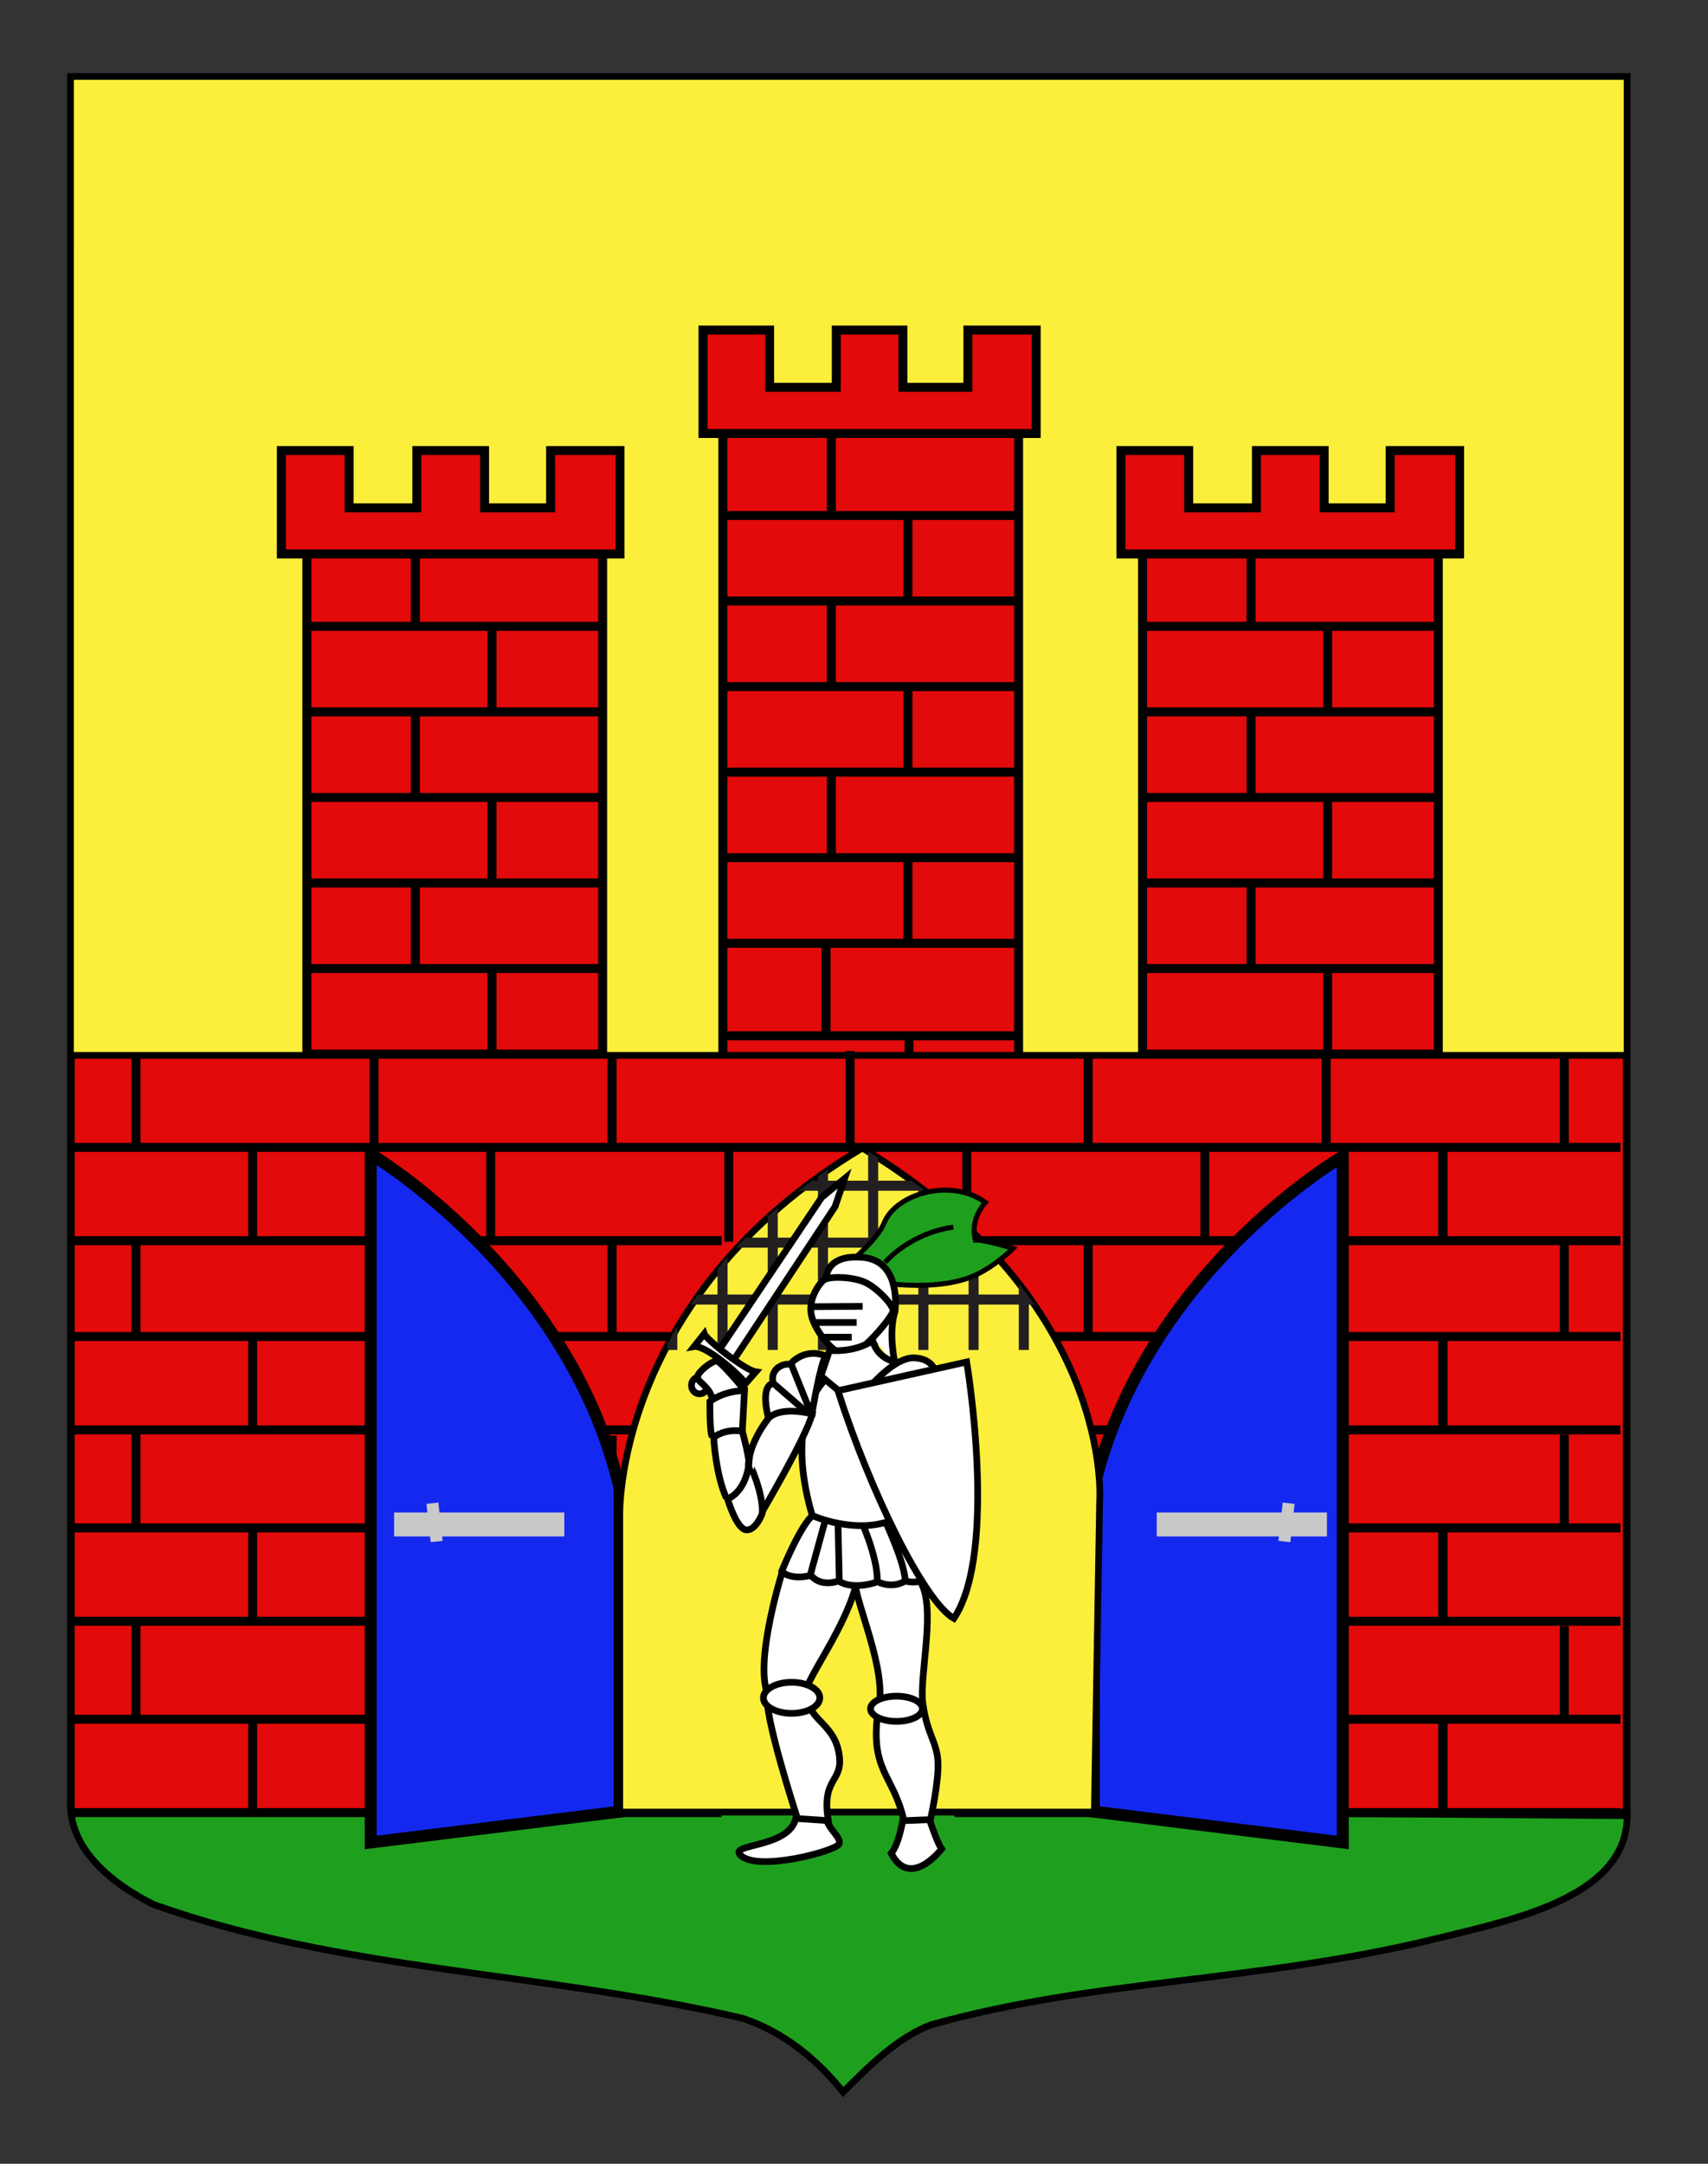 <?xml version="1.0" encoding="utf-8"?>
<!-- Generator: Adobe Illustrator 15.1.0, SVG Export Plug-In . SVG Version: 6.00 Build 0)  -->
<!DOCTYPE svg PUBLIC "-//W3C//DTD SVG 1.1//EN" "http://www.w3.org/Graphics/SVG/1.1/DTD/svg11.dtd">
<svg version="1.1" id="svg2" xmlns:svg="http://www.w3.org/2000/svg"
	 xmlns="http://www.w3.org/2000/svg" xmlns:xlink="http://www.w3.org/1999/xlink" x="0px" y="0px" width="255.118px"
	 height="323.15px" viewBox="0 0 255.118 323.15" enable-background="new 0 0 255.118 323.15" xml:space="preserve">
<rect x="0" y="0" width="255.118" height="323.15" fill="#333333" stroke="none"/>
<path id="Fond_ecu" fill="#FCEF3C" stroke="#000000" d="M10.534,11.417c78,0,154.503,0,232.501,0c0,135.583,0,149.083,0,259.752
	c0,12.041-16.73,15.451-28.099,18.25c-27.403,6.75-51,6-76,13.001c-5,2-9,6-13,10c-4-5-9-9-15-11c-30-7.001-60-7.001-88-17.001
	c-6-3-12.406-8-12.406-15C10.534,245.878,10.534,147.792,10.534,11.417z"/>
<path id="Terrasse" fill="#1EA01E" stroke="#000000" d="M243.038,271.169c0,12.041-16.73,15.451-28.099,18.25
	c-27.405,6.75-51,6-76,13.001c-5,2-9,6-13,10c-4-5-9-9-15-11c-30-7.001-60-7.001-88-17.001c-6-3-12.406-8-12.406-15L243.038,271.169
	z"/>
<g>
	<g id="Tours">
		<g id="Tour_gauche" transform="matrix(1.787,0,0,1.787,1.588,-19.998)">
			
				<rect id="rect3055" x="24.76" y="56.6" fill="#E20A0A" stroke="#000000" stroke-width="0.75" stroke-linecap="round" stroke-linejoin="bevel" width="24.723" height="43.037"/>
			<g id="g3835">
				<path id="path3831" fill="#E20A0A" stroke="#000000" stroke-width="0.75" d="M24.937,63.536h24.189"/>
				<path id="path3833" fill="#E20A0A" stroke="#000000" stroke-width="0.75" d="M33.83,56.6v7.114"/>
			</g>
			<g id="g3835-8" transform="matrix(-1,0,0,1,301.785,10.851)">
				<path id="path3831-9" fill="#E20A0A" stroke="#000000" stroke-width="0.75" d="M252.659,59.835h24.189"/>
				<path id="path3833-2" fill="#E20A0A" stroke="#000000" stroke-width="0.75" d="M261.552,52.898v7.114"/>
			</g>
			<g id="g3835-9" transform="translate(0,21.703)">
				<path id="path3831-5" fill="#E20A0A" stroke="#000000" stroke-width="0.75" d="M24.937,56.133h24.189"/>
				<path id="path3833-4" fill="#E20A0A" stroke="#000000" stroke-width="0.75" d="M33.83,49.197v7.114"/>
			</g>
			<g id="g3835-8-3" transform="matrix(-1,0,0,1,301.785,32.554)">
				<path id="path3831-9-1" fill="#E20A0A" stroke="#000000" stroke-width="0.75" d="M252.659,52.431h24.189"/>
				<path id="path3833-2-2" fill="#E20A0A" stroke="#000000" stroke-width="0.75" d="M261.552,45.496v7.115"/>
			</g>
			<g id="g3835-9-3" transform="translate(0,43.405)">
				<path id="path3831-5-3" fill="#E20A0A" stroke="#000000" stroke-width="0.75" d="M24.937,48.731h24.189"/>
				<path id="path3833-4-4" fill="#E20A0A" stroke="#000000" stroke-width="0.75" d="M33.83,41.794v7.115"/>
			</g>
			<g id="g3835-8-3-1" transform="matrix(-1,0,0,1,301.785,54.257)">
				<path id="path3831-9-1-1" fill="#E20A0A" stroke="#000000" stroke-width="0.75" d="M252.659,45.025h24.189"/>
				<path id="path3833-2-2-3" fill="#E20A0A" stroke="#000000" stroke-width="0.75" d="M261.552,38.092v7.11"/>
			</g>
		</g>
		<g id="Tour_droite" transform="translate(186.712,-4.8319544e-7)">
			<g id="g3964_1_" transform="matrix(1.787,0,0,1.787,1.588,-19.998)">
				
					<rect id="rect3055_1_" x="-9.874" y="56.6" fill="#E20A0A" stroke="#000000" stroke-width="0.75" stroke-linecap="round" stroke-linejoin="bevel" width="24.723" height="43.037"/>
				<g id="g3835_1_">
					<path id="path3831_1_" fill="#E20A0A" stroke="#000000" stroke-width="0.75" d="M-9.696,63.536h24.189"/>
					<path id="path3833_1_" fill="#E20A0A" stroke="#000000" stroke-width="0.75" d="M-0.803,56.6v7.114"/>
				</g>
				<g id="g3835-8_1_" transform="matrix(-1,0,0,1,301.785,10.851)">
					<path id="path3831-9_1_" fill="#E20A0A" stroke="#000000" stroke-width="0.75" d="M287.293,59.835h24.189"/>
					<path id="path3833-2_1_" fill="#E20A0A" stroke="#000000" stroke-width="0.75" d="M296.185,52.898v7.114"/>
				</g>
				<g id="g3835-9_1_" transform="translate(0,21.703)">
					<path id="path3831-5_1_" fill="#E20A0A" stroke="#000000" stroke-width="0.75" d="M-9.696,56.133h24.189"/>
					<path id="path3833-4_1_" fill="#E20A0A" stroke="#000000" stroke-width="0.75" d="M-0.803,49.197v7.114"/>
				</g>
				<g id="g3835-8-3_1_" transform="matrix(-1,0,0,1,301.785,32.554)">
					<path id="path3831-9-1_1_" fill="#E20A0A" stroke="#000000" stroke-width="0.75" d="M287.293,52.431h24.189"/>
					<path id="path3833-2-2_1_" fill="#E20A0A" stroke="#000000" stroke-width="0.75" d="M296.185,45.496v7.115"/>
				</g>
				<g id="g3835-9-3_1_" transform="translate(0,43.405)">
					<path id="path3831-5-3_1_" fill="#E20A0A" stroke="#000000" stroke-width="0.75" d="M-9.696,48.731h24.189"/>
					<path id="path3833-4-4_1_" fill="#E20A0A" stroke="#000000" stroke-width="0.75" d="M-0.803,41.794v7.115"/>
				</g>
				<g id="g3835-8-3-1_1_" transform="matrix(-1,0,0,1,301.785,54.257)">
					<path id="path3831-9-1-1_1_" fill="#E20A0A" stroke="#000000" stroke-width="0.75" d="M287.293,45.025h24.189"/>
					<path id="path3833-2-2-3_1_" fill="#E20A0A" stroke="#000000" stroke-width="0.75" d="M296.185,38.092v7.11"/>
				</g>
			</g>
		</g>
		<g id="Tour_centrale" transform="matrix(1.787,0,0,1.787,1.588,-21.998)">
			
				<rect id="rect3055-7" x="59.531" y="48.457" fill="#E20A0A" stroke="#000000" stroke-width="0.75" stroke-linecap="round" stroke-linejoin="bevel" width="24.72" height="52.464"/>
			<path id="path3829-4" fill="#E20A0A" stroke="#000000" stroke-width="0.75" d="M57.874,39.893v8.645h27.848v-8.645h-5.708v4.787
				h-5.432v-4.787h-5.57v4.787h-5.57v-4.787H57.874z"/>
			<path id="path3829-4_1_" fill="#E20A0A" stroke="#000000" stroke-width="0.75" d="M92.808,49.962v8.645h28.307v-8.645h-5.803
				v4.788h-5.521v-4.788h-5.662v4.788h-5.662v-4.788H92.808L92.808,49.962z"/>
			<path id="path3829-4_2_" fill="#E20A0A" stroke="#000000" stroke-width="0.75" d="M22.629,49.962v8.645h28.307v-8.645h-5.802
				v4.788h-5.521v-4.788h-5.662v4.788H28.29v-4.788H22.629L22.629,49.962z"/>
			<g id="g3835-2" transform="translate(52.772,-13.902)">
				<path id="path3831-7" fill="#E20A0A" stroke="#000000" stroke-width="0.75" d="M6.937,69.294h24.188"/>
				<path id="path3833-7" fill="#E20A0A" stroke="#000000" stroke-width="0.75" d="M15.829,62.358v7.114"/>
			</g>
			<g id="g3835-8-9" transform="matrix(-1,0,0,1,354.557,-3.05)">
				<path id="path3831-9-3" fill="#E20A0A" stroke="#000000" stroke-width="0.75" d="M270.66,65.592h24.188"/>
				<path id="path3833-2-1" fill="#E20A0A" stroke="#000000" stroke-width="0.75" d="M279.553,58.656v7.114"/>
			</g>
			<g id="g3835-9-9" transform="translate(52.772,7.801)">
				<path id="path3831-5-8" fill="#E20A0A" stroke="#000000" stroke-width="0.75" d="M6.937,61.891h24.188"/>
				<path id="path3833-4-6" fill="#E20A0A" stroke="#000000" stroke-width="0.75" d="M15.829,54.953v7.114"/>
			</g>
			<g id="g3835-8-3-5" transform="matrix(-1,0,0,1,354.557,18.652)">
				<path id="path3831-9-1-0" fill="#E20A0A" stroke="#000000" stroke-width="0.75" d="M270.66,58.189h24.188"/>
				<path id="path3833-2-2-2" fill="#E20A0A" stroke="#000000" stroke-width="0.75" d="M279.553,51.253v7.115"/>
			</g>
			<g id="g3835-9-3-8" transform="translate(52.772,29.504)">
				<path id="path3831-5-3-6" fill="#E20A0A" stroke="#000000" stroke-width="0.75" d="M6.937,54.487h24.188"/>
				<path id="path3833-4-4-0" fill="#E20A0A" stroke="#000000" stroke-width="0.75" d="M15.829,47.55v7.115"/>
			</g>
			<g id="g3835-8-3-1-2" transform="matrix(-1,0,0,1,354.557,40.355)">
				<path id="path3831-9-1-1-4" fill="#E20A0A" stroke="#000000" stroke-width="0.75" d="M270.66,50.787h24.188"/>
				<path id="path3833-2-2-3-8" fill="#E20A0A" stroke="#000000" stroke-width="0.75" d="M279.553,43.85v7.114"/>
			</g>
			<g id="g3835-8-3-1-2-6" transform="translate(52.097,52.097)">
				<path id="path3831-9-1-1-4-5" fill="#E20A0A" stroke="#000000" stroke-width="0.75" d="M7.167,46.779H32.15"/>
				<path id="path3833-2-2-3-8-0" fill="#E20A0A" stroke="#000000" stroke-width="0.75" d="M16.059,38.849v8.107"/>
			</g>
			<path id="path4118" fill="#E20A0A" stroke="#000000" stroke-width="0.75" d="M75.092,99.055v2.133"/>
		</g>
	</g>
	<rect x="10.656" y="157.612" fill="#E20A0A" stroke="#000000" width="232.253" height="113.002"/>
	<g id="Maconnerie_bas">
		<g id="g2836-1" transform="matrix(1.787,0,0,1.787,-27.6,-0.287)">
			<path id="path2820-7" fill="none" stroke="#000000" stroke-width="0.75" d="M95.22,103.851h55.667 M21.274,103.851H75.77"/>
			<path id="path2822-4" fill="none" stroke="#000000" stroke-width="0.75" d="M136.05,103.766v-7.8"/>
			<path id="path2824-0" fill="none" stroke="#000000" stroke-width="0.75" d="M36.561,104.026v-8.319"/>
			<path id="path2826-9" fill="none" stroke="#000000" stroke-width="0.75" d="M56.459,96.139v7.452"/>
			<path id="path2828-4" fill="none" stroke="#000000" stroke-width="0.75" d="M76.357,95.793v8.146"/>
			<path id="path2830-8" fill="none" stroke="#000000" stroke-width="0.75" d="M96.253,96.139v7.452"/>
			<path id="path2832-8" fill="none" stroke="#000000" stroke-width="0.75" d="M116.152,96.053v7.626"/>
			<path id="path2834-2" fill="none" stroke="#000000" stroke-width="0.75" d="M136.05,96.053v7.626"/>
		</g>
		<g id="g2836" transform="matrix(1.787,0,0,1.787,1.588,-21.998)">
			<path id="path2820" fill="none" stroke="#000000" stroke-width="0.75" d="M4.943,108.199h129.615"/>
			<path id="path2822" fill="none" stroke="#000000" stroke-width="0.75" d="M10.477,108.112v-7.797"/>
			<path id="path2824" fill="none" stroke="#000000" stroke-width="0.75" d="M30.375,108.374v-8.316"/>
			<path id="path2826" fill="none" stroke="#000000" stroke-width="0.75" d="M50.273,100.489v7.45"/>
			<path id="path2828" fill="none" stroke="#000000" stroke-width="0.75" d="M70.17,100.143v8.143"/>
			<path id="path2830" fill="none" stroke="#000000" stroke-width="0.75" d="M90.067,100.489v7.45"/>
			<path id="path2832" fill="none" stroke="#000000" stroke-width="0.75" d="M109.965,100.404v7.623"/>
			<path id="path2834" fill="none" stroke="#000000" stroke-width="0.75" d="M129.863,100.404v7.623"/>
		</g>
		<g id="g2836-1_1_" transform="matrix(1.787,0,0,1.787,-27.6,-0.287)">
			<path id="path2820-7_1_" fill="none" stroke="#000000" stroke-width="0.75" d="M95.22,119.662h55.667 M21.274,119.662H75.77"/>
			<path id="path2822-4_1_" fill="none" stroke="#000000" stroke-width="0.75" d="M136.05,119.576v-7.799"/>
			<path id="path2824-0_1_" fill="none" stroke="#000000" stroke-width="0.75" d="M36.561,119.836v-8.319"/>
			<path id="path2826-9_1_" fill="none" stroke="#000000" stroke-width="0.75" d="M56.459,111.95v7.453"/>
			<path id="path2828-4_1_" fill="none" stroke="#000000" stroke-width="0.75" d="M76.357,111.603v8.147"/>
			<path id="path2830-8_1_" fill="none" stroke="#000000" stroke-width="0.75" d="M96.253,111.95v7.453"/>
			<path id="path2832-8_1_" fill="none" stroke="#000000" stroke-width="0.75" d="M116.152,111.863v7.626"/>
			<path id="path2834-2_1_" fill="none" stroke="#000000" stroke-width="0.75" d="M136.05,111.863v7.626"/>
		</g>
		<g id="g2836_1_" transform="matrix(1.787,0,0,1.787,1.588,-21.998)">
			<path id="path2820_1_" fill="none" stroke="#000000" stroke-width="0.75" d="M4.943,124.01h129.615"/>
			<path id="path2822_1_" fill="none" stroke="#000000" stroke-width="0.75" d="M10.477,123.923v-7.796"/>
			<path id="path2824_1_" fill="none" stroke="#000000" stroke-width="0.75" d="M30.375,124.184v-8.315"/>
			<path id="path2826_1_" fill="none" stroke="#000000" stroke-width="0.75" d="M50.273,116.302v7.449"/>
			<path id="path2828_1_" fill="none" stroke="#000000" stroke-width="0.75" d="M70.17,115.956v8.142"/>
			<path id="path2830_1_" fill="none" stroke="#000000" stroke-width="0.75" d="M90.067,116.302v7.449"/>
			<path id="path2832_1_" fill="none" stroke="#000000" stroke-width="0.75" d="M109.965,116.216v7.621"/>
			<path id="path2834_1_" fill="none" stroke="#000000" stroke-width="0.75" d="M129.863,116.216v7.621"/>
		</g>
		<g id="g2836-1_2_" transform="matrix(1.787,0,0,1.787,-27.6,-0.287)">
			<path id="path2820-7_2_" fill="none" stroke="#000000" stroke-width="0.75" d="M95.22,135.654h55.667 M21.274,135.654H75.77"/>
			<path id="path2822-4_2_" fill="none" stroke="#000000" stroke-width="0.75" d="M136.05,135.569v-7.8"/>
			<path id="path2824-0_2_" fill="none" stroke="#000000" stroke-width="0.75" d="M36.561,135.828v-8.319"/>
			<path id="path2826-9_2_" fill="none" stroke="#000000" stroke-width="0.75" d="M56.459,127.942v7.452"/>
			<path id="path2828-4_2_" fill="none" stroke="#000000" stroke-width="0.75" d="M76.357,127.596v8.146"/>
			<path id="path2830-8_2_" fill="none" stroke="#000000" stroke-width="0.75" d="M96.253,127.942v7.452"/>
			<path id="path2832-8_2_" fill="none" stroke="#000000" stroke-width="0.75" d="M116.152,127.855v7.626"/>
			<path id="path2834-2_2_" fill="none" stroke="#000000" stroke-width="0.75" d="M136.05,127.855v7.626"/>
		</g>
		<g id="g2836_2_" transform="matrix(1.787,0,0,1.787,1.588,-21.998)">
			<path id="path2820_2_" fill="none" stroke="#000000" stroke-width="0.75" d="M4.943,140.002h129.615"/>
			<path id="path2822_2_" fill="none" stroke="#000000" stroke-width="0.75" d="M10.477,139.915v-7.796"/>
			<path id="path2824_2_" fill="none" stroke="#000000" stroke-width="0.75" d="M30.375,140.177v-8.315"/>
			<path id="path2826_2_" fill="none" stroke="#000000" stroke-width="0.75" d="M50.273,132.293v7.449"/>
			<path id="path2828_2_" fill="none" stroke="#000000" stroke-width="0.75" d="M70.17,131.948v8.142"/>
			<path id="path2830_2_" fill="none" stroke="#000000" stroke-width="0.75" d="M90.067,132.293v7.449"/>
			<path id="path2832_2_" fill="none" stroke="#000000" stroke-width="0.75" d="M109.965,132.208v7.621"/>
			<path id="path2834_2_" fill="none" stroke="#000000" stroke-width="0.75" d="M129.863,132.208v7.621"/>
		</g>
		<g id="g2836-1_3_" transform="matrix(1.787,0,0,1.787,-27.6,-0.287)">
			<path id="path2820-7_3_" fill="none" stroke="#000000" stroke-width="0.75" d="M95.22,151.646h55.667 M21.274,151.646H75.77"/>
			<path id="path2822-4_3_" fill="none" stroke="#000000" stroke-width="0.75" d="M136.05,151.561v-7.799"/>
			<path id="path2824-0_3_" fill="none" stroke="#000000" stroke-width="0.75" d="M36.561,151.821v-8.319"/>
			<path id="path2826-9_3_" fill="none" stroke="#000000" stroke-width="0.75" d="M56.459,143.934v7.453"/>
			<path id="path2828-4_3_" fill="none" stroke="#000000" stroke-width="0.75" d="M76.357,143.588v8.146"/>
			<path id="path2830-8_3_" fill="none" stroke="#000000" stroke-width="0.75" d="M96.253,143.934v7.453"/>
			<path id="path2832-8_3_" fill="none" stroke="#000000" stroke-width="0.75" d="M116.152,143.847v7.626"/>
			<path id="path2834-2_3_" fill="none" stroke="#000000" stroke-width="0.75" d="M136.05,143.847v7.626"/>
		</g>
		<g id="g2836_3_" transform="matrix(1.787,0,0,1.787,1.588,-21.998)">
			<path id="path2820_3_" fill="none" stroke="#000000" stroke-width="0.75" d="M4.943,155.994h129.615"/>
			<path id="path2822_3_" fill="none" stroke="#000000" stroke-width="0.75" d="M10.477,155.908v-7.796"/>
			<path id="path2824_3_" fill="none" stroke="#000000" stroke-width="0.75" d="M30.375,156.169v-8.315"/>
			<path id="path2826_3_" fill="none" stroke="#000000" stroke-width="0.75" d="M50.273,148.285v7.449"/>
			<path id="path2828_3_" fill="none" stroke="#000000" stroke-width="0.75" d="M70.17,147.94v8.142"/>
			<path id="path2830_3_" fill="none" stroke="#000000" stroke-width="0.75" d="M90.067,148.285v7.449"/>
			<path id="path2832_3_" fill="none" stroke="#000000" stroke-width="0.75" d="M109.965,148.2v7.621"/>
			<path id="path2834_3_" fill="none" stroke="#000000" stroke-width="0.75" d="M129.863,148.2v7.621"/>
		</g>
	</g>
	<g id="Vantaux" transform="matrix(1.787,0,0,1.787,1.588,-21.998)">
		<path id="path3032" fill="#1428F0" stroke="#000000" d="M30.095,108.769v57.522l20.809-2.575v-27.023
			C46.636,118.549,30.095,108.769,30.095,108.769z"/>
		<path id="path3032_1_" fill="#1428F0" stroke="#000000" d="M111.347,108.955v57.335l-20.809-2.575v-27.023
			C94.806,118.549,111.347,108.955,111.347,108.955z"/>
		<g id="g3038">
			<path id="path3034" fill="#231F20" stroke="#C8C8C8" stroke-width="2" d="M32.051,139.715H46.28"/>
			<path id="path3036" fill="#231F20" stroke="#C8C8C8" d="M35.609,141.139l-0.356-3.201"/>
		</g>
		<g id="g3038_2_">
			<path id="path3034_2_" fill="#231F20" stroke="#C8C8C8" stroke-width="2" d="M110.025,139.715H95.796"/>
			<path id="path3036_2_" fill="#231F20" stroke="#C8C8C8" d="M106.468,141.139l0.356-3.201"/>
		</g>
	</g>
	<g>
		<path id="Porche" fill="#FCEF3C" stroke="#000000" d="M164.247,224.225c0,0,2.395-29.886-35.436-52.771
			c-37.252,22.246-36.239,54.995-36.239,54.995v44.167h70.888L164.247,224.225L164.247,224.225z"/>
		<g id="Herse_1_">
			<g>
				<g>
					<g>
						<defs>
							<path id="SVGID_1_" d="M164.247,224.225c0,0,2.395-29.886-35.436-52.771c-37.193,21.617-36.239,54.995-36.239,54.995v44.167
								h70.888L164.247,224.225L164.247,224.225z"/>
						</defs>
						<clipPath id="SVGID_2_">
							<use xlink:href="#SVGID_1_"  overflow="visible"/>
						</clipPath>
						<g id="Herse" clip-path="url(#SVGID_2_)">
							<line fill="none" stroke="#231F20" stroke-width="1.5" x1="100.422" y1="167.613" x2="100.422" y2="201.613"/>
							<line fill="none" stroke="#231F20" stroke-width="1.5" x1="107.922" y1="167.613" x2="107.922" y2="201.613"/>
							<line fill="none" stroke="#231F20" stroke-width="1.5" x1="115.422" y1="167.613" x2="115.422" y2="201.613"/>
							<line fill="none" stroke="#231F20" stroke-width="1.5" x1="122.922" y1="167.613" x2="122.922" y2="201.613"/>
							<line fill="none" stroke="#231F20" stroke-width="1.5" x1="130.422" y1="167.613" x2="130.422" y2="201.613"/>
							<line fill="none" stroke="#231F20" stroke-width="1.5" x1="137.922" y1="167.613" x2="137.922" y2="201.613"/>
							<line fill="none" stroke="#231F20" stroke-width="1.5" x1="145.422" y1="167.613" x2="145.422" y2="201.613"/>
							<line fill="none" stroke="#231F20" stroke-width="1.5" x1="152.922" y1="167.613" x2="152.922" y2="201.613"/>
							<line fill="none" stroke="#231F20" stroke-width="1.5" x1="160.422" y1="167.613" x2="160.422" y2="201.613"/>
							<line fill="none" stroke="#231F20" stroke-width="1.5" x1="94.922" y1="177.083" x2="166.922" y2="177.083"/>
							<line fill="none" stroke="#231F20" stroke-width="1.5" x1="94.922" y1="185.583" x2="166.922" y2="185.583"/>
							<line fill="none" stroke="#231F20" stroke-width="1.5" x1="94.922" y1="194.083" x2="166.922" y2="194.083"/>
						</g>
					</g>
				</g>
			</g>
		</g>
		<g id="Chevalier" transform="translate(-519.271,188.292)">
			<path id="path4168" fill="#FFFFFF" stroke="#000000" stroke-linecap="round" stroke-linejoin="bevel" d="M624.969,18.606
				c0.002,0.7-0.537,1.267-1.205,1.267c-0.668,0.001-1.209-0.562-1.211-1.262c0-0.002,0-0.004,0-0.005
				c0-0.698,0.539-1.265,1.207-1.269c0.668-0.002,1.209,0.562,1.209,1.266C624.969,18.604,624.969,18.605,624.969,18.606z"/>
			<path id="path4162" fill="#FFFFFF" stroke="#000000" d="M625.643,20.684c-0.28-1.91-2.314-2.607-2.19-3.371
				c0.133-0.818,2.173-2.336,2.812-2.361c0.638-0.021,4.325,4.496,4.325,4.496"/>
			<path id="path4160" fill="#FFFFFF" stroke="#000000" d="M625.643,26.244c-0.394-0.618-0.338-5.227-0.338-5.227
				s1.912-1.573,5.172-1.63l-0.338,6.182"/>
			<path id="path4158" fill="#FFFFFF" stroke="#000000" d="M627.778,35.461c-1.63-3.541-1.909-9.104-1.909-9.104
				s1.686-1.349,4.27-0.898c0,0,1.293,4.438,1.181,6.855"/>
			<path id="path4122" fill="#FFFFFF" stroke="#000000" d="M629.803,88.702c-1.589-1.749,8.107-0.953,8.426-6.04l4.291-0.159
				c0.158,2.387,2.543,3.498,2.066,4.609C644.146,88.137,632.227,91.367,629.803,88.702z"/>
			<path id="path4124" fill="#FFFFFF" stroke="#000000" d="M636.32,45.785c0,0-4.451,13.828-2.385,18.915
				c-0.795,2.543,4.451,18.6,4.451,18.6l4.608,0.314c-1.112-6.676,2.425-5.603,1.569-10.172c-0.854-4.569-4.747-4.768-4.906-9.061
				c0-1.907,6.355-10.175,7.629-16.688"/>
			<path id="path4126" fill="#FFFFFF" stroke="#000000" stroke-linecap="round" stroke-linejoin="bevel" d="M641.725,65.272
				c0,1.279-1.885,2.319-4.211,2.319s-4.215-1.037-4.215-2.318v-0.001c0-1.281,1.885-2.32,4.213-2.32
				C639.838,62.951,641.725,63.99,641.725,65.272L641.725,65.272z"/>
			<path id="path4146" fill="#FFFFFF" stroke="#000000" d="M654.133,83.398c0,0-0.506,3.54-1.742,5.113
				c2.867,5.448,7.531-0.676,7.531-0.676c-0.619-0.783-1.855-4.493-1.855-4.493"/>
			<path id="path4128" fill="#FFFFFF" stroke="#000000" d="M646.969,47.853c0,3.021,4.927,13.511,3.496,19.074
				c-1.402,9.325,2.299,9.773,3.815,16.688l3.973-0.158c0,0,1.306-5.825,1.112-8.739c-0.191-2.916-1.559-3.896-2.225-8.427
				c-0.668-4.528,2.225-14.938-0.64-18.756"/>
			<path id="path4130" fill="#FFFFFF" stroke="#000000" d="M652.953,38.61l-12.136-0.729c-1.968,1.462-4.777,8.483-4.777,8.483
				s1.068,1.405,4.384,0.618c0,0,1.18,1.798,4.104,0.842c0,0,1.91,1.462,5.843,0.112c0,0,2.078,1.124,4.104-0.112
				c0,0,2.021,0.618,2.979-0.562"/>
			<path id="path4134" fill="#FFFFFF" stroke="#000000" d="M640.254,47.097l2.586-9.441"/>
			<path id="path4136" fill="#FFFFFF" stroke="#000000" d="M644.637,47.938l-0.225-10.003"/>
			<path id="path4138" fill="#FFFFFF" stroke="#000000" d="M650.312,47.824c0.056-3.765-2.644-9.554-2.644-9.554"/>
			<path id="path4140" fill="#FFFFFF" stroke="#000000" d="M654.471,47.824c0-2.697-3.203-9.438-3.203-9.438"/>
			<path id="path4142" fill="#FFFFFF" stroke="#000000" d="M640.592,38.047c-4.496-15.343,2.248-20.565,2.248-20.565
				c2.416,0.057,10,21.129,10,21.129C647.223,41.027,640.592,38.047,640.592,38.047z"/>
			<path id="path4144" fill="#FFFFFF" stroke="#000000" stroke-linecap="round" stroke-linejoin="bevel" d="M657.055,66.904
				c0,1.04-1.734,1.883-3.877,1.883s-3.877-0.843-3.877-1.883s1.734-1.881,3.877-1.881
				C655.318,65.023,657.055,65.863,657.055,66.904z"/>
			<path id="path4152" fill="#FFFFFF" stroke="#000000" d="M637.5,15.232c0,0,2.079-2.305,5.115-1.012
				c-0.786,1.012-2.023,8.373-2.023,8.373"/>
			<path id="path4150" fill="#FFFFFF" stroke="#000000" d="M634.805,18.268c-2.137,0.449-0.731,5.282-0.731,5.282
				c1.631-1.405,6.296-0.34,6.296-0.34"/>
			<path id="path4148" fill="#FFFFFF" stroke="#000000" d="M640.648,23.38l-5.9-5.111c-0.562-2.478,2.137-3.148,2.754-2.699
				L640.648,23.38L640.648,23.38z"/>
			<path id="path4154" fill="#FFFFFF" stroke="#000000" d="M631.038,30.687c0.112-3.709,3.091-7.249,3.091-7.249
				c2.021-1.799,6.463-0.563,6.463-0.563c-0.955,3.6-7.811,15.175-7.811,15.175"/>
			<path id="path4156" fill="#FFFFFF" stroke="#000000" d="M633.117,37.767c0,0-0.963,2.597-2.417,2.417
				c-1.452-0.184-2.754-4.608-2.754-4.608c2.979-1.349,3.202-5.45,3.202-5.45S633.342,34.676,633.117,37.767L633.117,37.767z"/>
			<path id="Epee" fill="#FFFFFF" stroke="#000000" d="M626.762,13.218L642.003-9.47l3.425-2.812l-1.425,4.191l-15.075,22.809"/>
			<path id="path4164" fill="#FFFFFF" stroke="#000000" d="M624.463,10.904c0.281,0.843,6.068,5.45,7.699,5.675l-1.518,1.744
				c-0.898-1.35-6.015-5.789-7.699-5.508L624.463,10.904z"/>
			<g>
				<path id="Panache" fill="#1EA01E" stroke="#000000" stroke-width="0.75" d="M646.299,0.172c0,0,4.06-3.409,4.998-5.74
					c1.682-4.442,10.043-6.891,15.158-3.148c-1.617,1.858-1.953,3.921-1.5,5.625c1.348-0.103,5.625,1.25,5.625,1.25
					s-3.295,3.333-7.001,4.53c-6.382,2.062-14.903,0.227-14.903,0.227"/>
				<path fill="#1EA01E" stroke="#000000" stroke-width="0.75" d="M651.479,0.238c2.25-2.55,6.301-4.8,10.201-5.25"/>
			</g>
			<path id="path4182" fill="#FFFFFF" stroke="#000000" d="M642.671,2.757c0,0-0.247-3.788,5.504-3.262
				c5.864,0.539,4.775,8.095,4.775,8.095c-1.066,3.312,0.057,8.029,0.057,8.029"/>
			<path id="path4170" fill="#FFFFFF" stroke="#000000" d="M642.334,2.868c-0.805,0.628-2.281,2.837-1.91,5.061
				c0.369,2.22,3.157,5.94,5.17,6.235c2.013,0.294,7.033-5.859,7.08-6.687c0.045-0.827-2.371-3.441-4.215-4.271
				C646.615,2.373,643.104,2.269,642.334,2.868L642.334,2.868z"/>
			<path id="path4172" fill="#FFFFFF" stroke="#000000" d="M648.121,6.803l-7.585,0.057"/>
			<path id="path4174" fill="#FFFFFF" stroke="#000000" d="M647.223,9.219h-6.352"/>
			<path id="path4176" fill="#FFFFFF" stroke="#000000" d="M646.492,11.41h-4.104"/>
			<path id="path4178" fill="#FFFFFF" stroke="#000000" d="M645.145,19.896l-3.26-2.697l1.293-3.822c0,0,3.596,0.451,6.46-1.461
				c0,0,0.449,2.698,3.707,3.263l-4.772,3.985"/>
			<path id="path4180" fill="#FFFFFF" stroke="#000000" d="M659.078,16.916c0,0-0.223-2.31-3.259-2.416
				c-3.037-0.104-6.741,4.494-6.741,4.494"/>
			<path id="Bouclier" fill="#FFFFFF" stroke="#000000" d="M663.658,15.111l-19.23,4.291c4.767,14.941,12.873,31.472,17.322,34.015
				C668.426,43.403,663.658,15.111,663.658,15.111z"/>
		</g>
	</g>
</g>
</svg>
